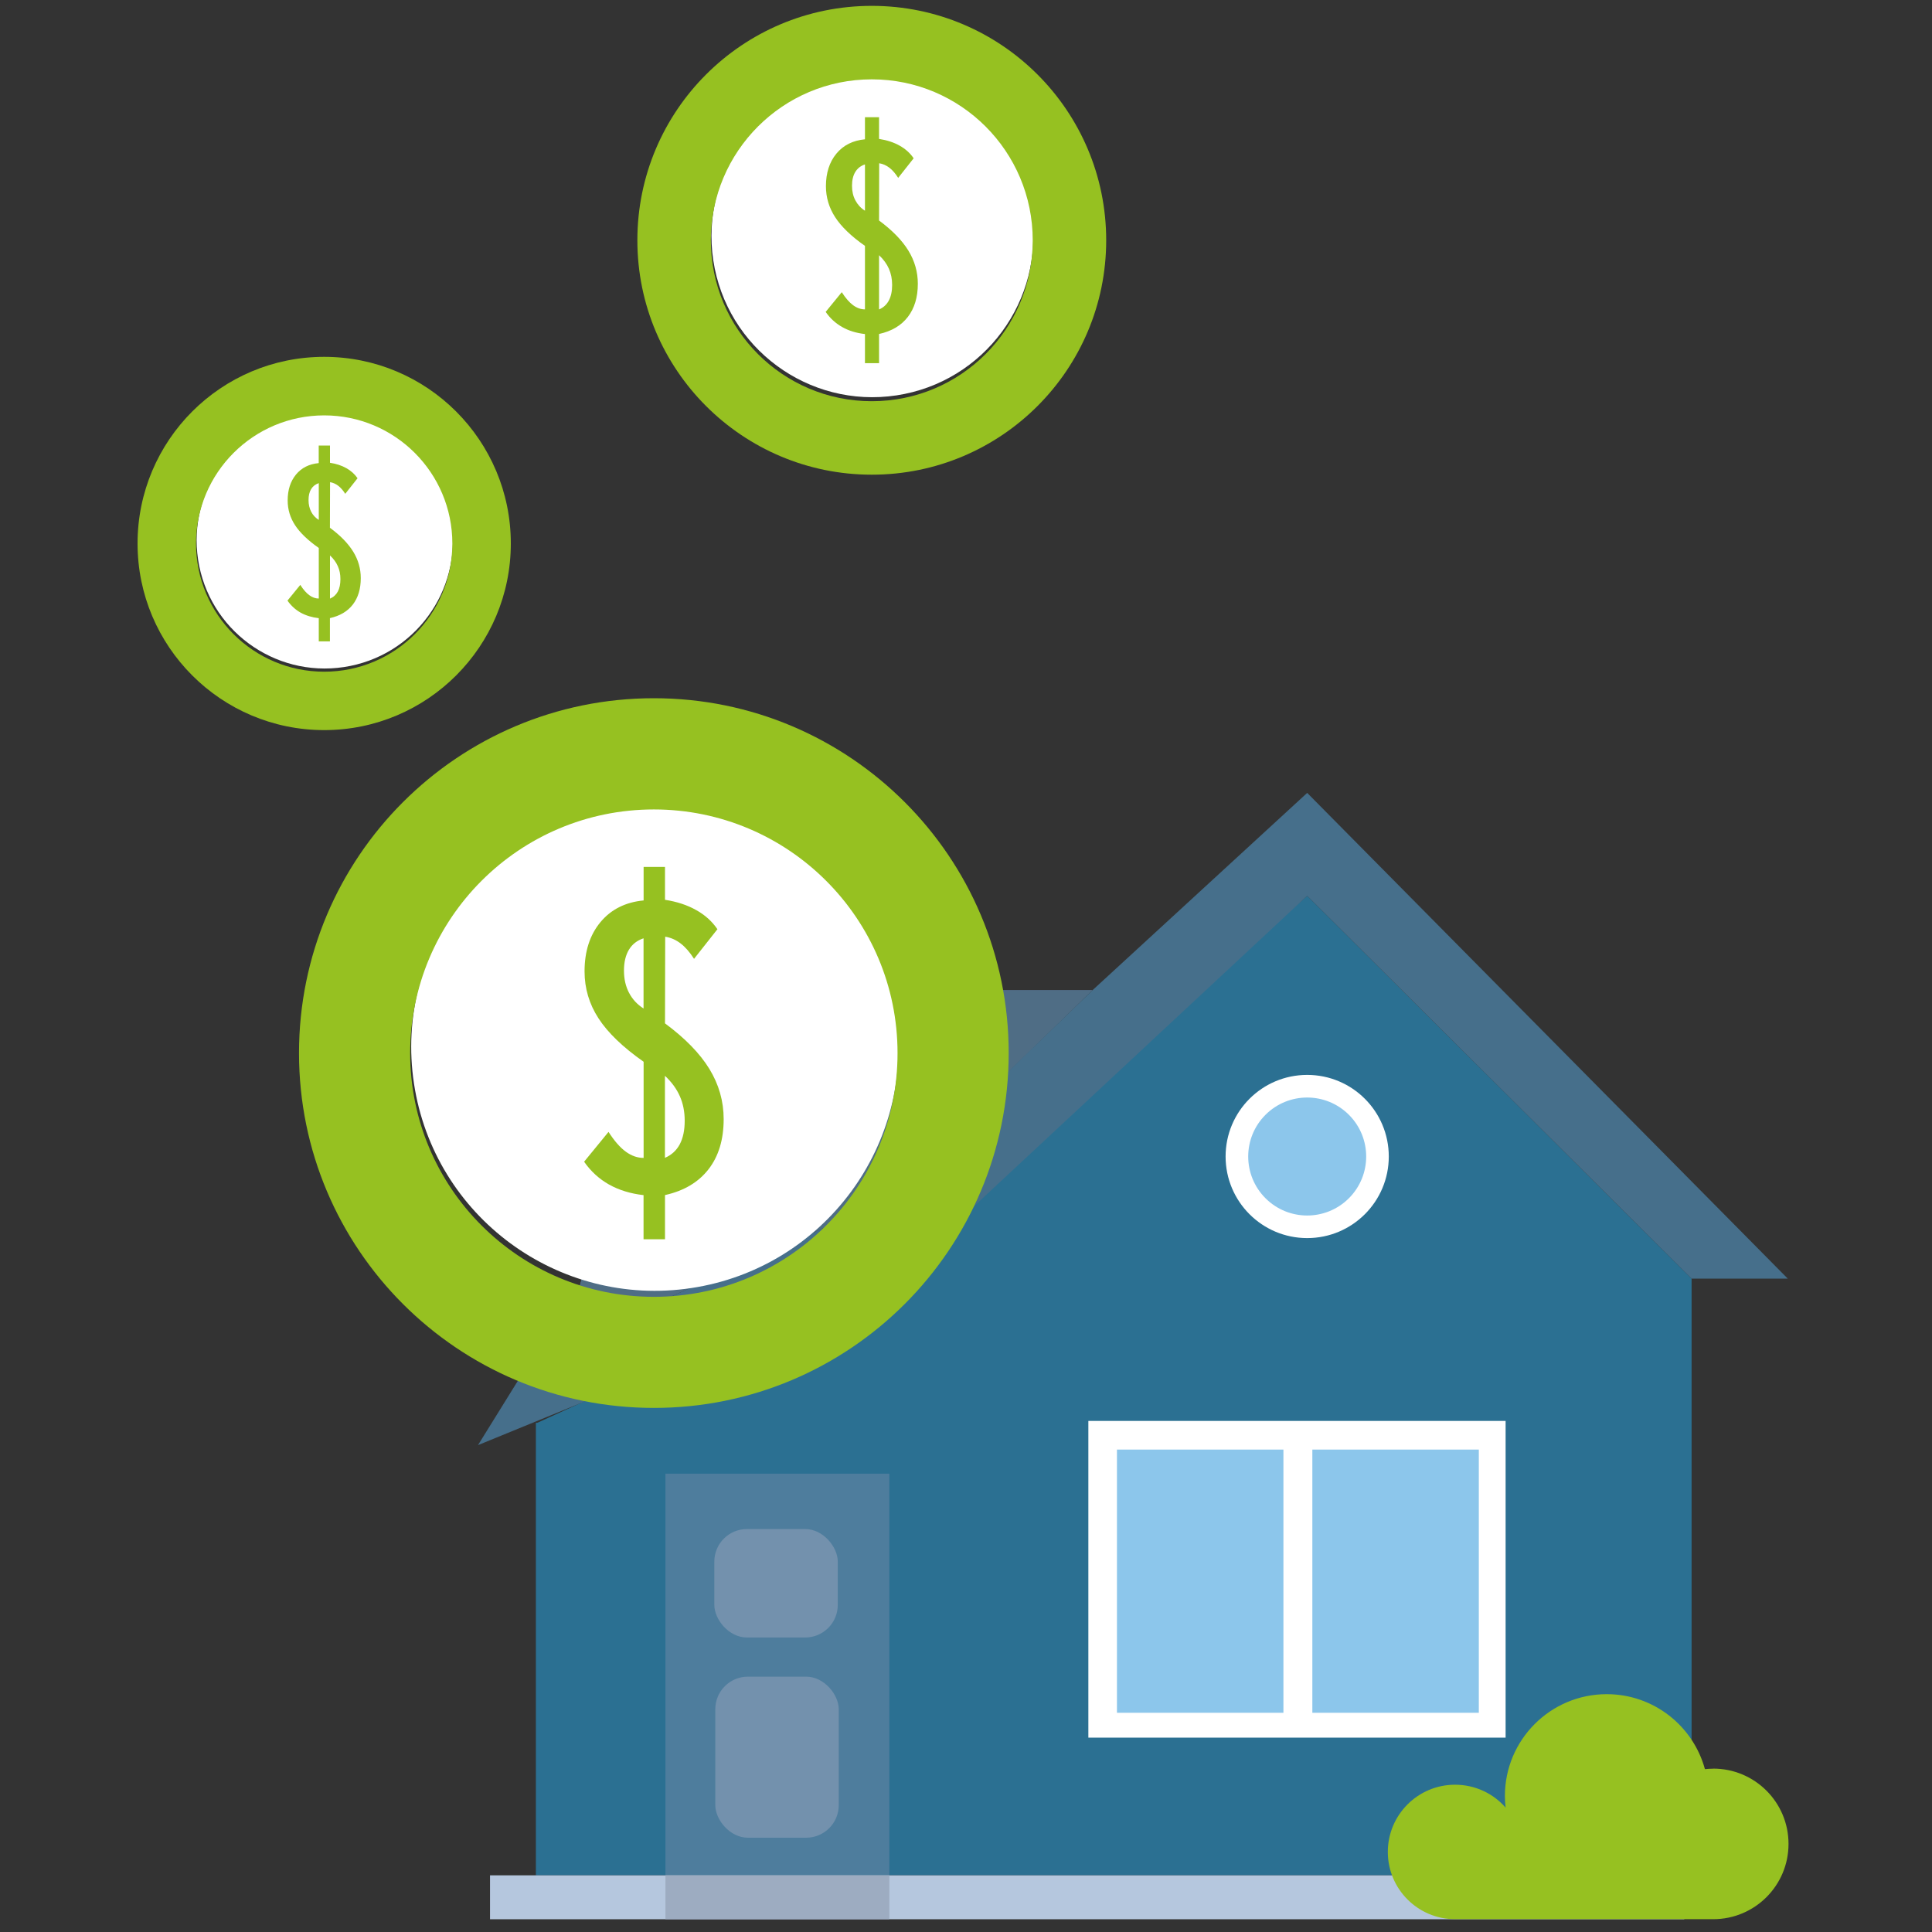 <?xml version="1.0" encoding="UTF-8"?>
<svg preserveAspectRatio="xMidYMid slice" width="200px" height="200px" xmlns="http://www.w3.org/2000/svg" id="Illustrations" viewBox="0 0 300 300">
  <rect x="0" y="0" width="300" height="300" fill="#333333" stroke="none"/>
  <defs>
    <style>
      .cls-1 {
        fill: #2b7092;
      }

      .cls-2 {
        fill: #466f8b;
      }

      .cls-3 {
        fill: #fff;
      }

      .cls-4 {
        fill: #8cc6eb;
      }

      .cls-5 {
        fill: #9dacc1;
      }

      .cls-6 {
        fill: #4e7d9d;
      }

      .cls-7 {
        fill: #617ca2;
      }

      .cls-8 {
        fill: #96c121;
      }

      .cls-9 {
        fill: #b5c7de;
      }

      .cls-10 {
        fill: #4f6d85;
      }

      .cls-11 {
        fill: #7391ad;
      }
    </style>
  </defs>
  <g>
    <polyline class="cls-7" points="169.63 153.77 102.48 153.77 87.55 208.84"></polyline>
    <polygon class="cls-1" points="202.98 139.1 173.14 165.52 139.16 195.45 83.44 220.93 83.21 220.93 83.21 291.2 173.14 291.2 262.67 291.2 262.67 198.54 202.98 139.1"></polygon>
    <g>
      <rect class="cls-6" x="103.33" y="228.83" width="34.77" height="62.37"></rect>
      <rect class="cls-11" x="110.92" y="237.43" width="19.17" height="16.84" rx="5.06" ry="5.06"></rect>
      <rect class="cls-11" x="111.07" y="260.35" width="19.17" height="25.01" rx="5.06" ry="5.06"></rect>
    </g>
    <polygon class="cls-10" points="169.63 153.77 134.98 187.48 87.55 208.84 102.48 153.77 169.63 153.77"></polygon>
    <circle class="cls-3" cx="202.98" cy="179.58" r="12.67"></circle>
    <circle class="cls-4" cx="202.98" cy="179.58" r="9.16" transform="translate(-67.53 196.13) rotate(-45)"></circle>
    <g>
      <rect class="cls-3" x="169" y="220.64" width="64.79" height="49.18"></rect>
      <rect class="cls-4" x="173.44" y="225.09" width="56.19" height="40.87"></rect>
      <rect class="cls-3" x="199.29" y="222.18" width="4.49" height="46.94"></rect>
    </g>
    <polygon class="cls-2" points="202.98 123.12 169.63 153.77 134.53 187.68 82.45 211.13 74.22 224.4 140.58 197.24 202.98 139.1 262.67 198.54 277.6 198.54 202.98 123.12"></polygon>
    <rect class="cls-9" x="76.09" y="291.2" width="185.44" height="6.82"></rect>
    <path class="cls-8" d="M266.02,274.64c-.43,0-.86.03-1.28.07-1.83-6.71-7.96-11.64-15.25-11.64-8.73,0-15.81,7.08-15.81,15.81,0,.61.04,1.21.11,1.8-1.91-2.18-4.72-3.55-7.85-3.55-5.77,0-10.44,4.68-10.44,10.44s4.68,10.44,10.44,10.44h40.09c6.46,0,11.69-5.23,11.69-11.69s-5.23-11.69-11.69-11.69Z"></path>
    <rect class="cls-5" x="103.33" y="291.2" width="34.77" height="6.82"></rect>
  </g>
  <g>
    <circle class="cls-3" cx="101.69" cy="162.6" r="37.84" transform="translate(-23.19 17.05) rotate(-8.61)"></circle>
    <g>
      <path class="cls-8" d="M101.53,108.42c-30.43,0-55.1,24.67-55.1,55.1s24.67,55.1,55.1,55.1c30.43,0,55.1-24.67,55.1-55.1s-24.67-55.1-55.1-55.1ZM101.53,201.37c-20.9,0-37.84-16.94-37.84-37.84s16.94-37.84,37.84-37.84,37.84,16.94,37.84,37.84-16.94,37.84-37.84,37.84Z"></path>
      <path class="cls-8" d="M99.93,192.44v-6.86c-2.02-.23-3.81-.78-5.35-1.64-1.54-.87-2.84-2.05-3.88-3.55l3.79-4.63c.9,1.4,1.79,2.42,2.68,3.07s1.81.97,2.77.97v-14.93c-3.23-2.27-5.57-4.52-7.01-6.75-1.44-2.22-2.16-4.65-2.16-7.28,0-3.11.82-5.66,2.46-7.64s3.88-3.11,6.71-3.38v-5.2h3.32s0,5.1,0,5.1c1.86.29,3.47.82,4.85,1.6,1.38.77,2.47,1.76,3.29,2.97l-3.63,4.6c-.65-1.02-1.34-1.82-2.07-2.38s-1.53-.92-2.41-1.06l-.03,13.46c3.11,2.3,5.41,4.65,6.89,7.07,1.48,2.42,2.22,5.02,2.22,7.79,0,3.17-.78,5.77-2.35,7.79-1.57,2.02-3.82,3.36-6.76,4.01v6.86h-3.32ZM99.93,156.59v-10.89c-1,.33-1.76.92-2.27,1.77s-.77,1.93-.77,3.24.26,2.44.78,3.44,1.27,1.82,2.25,2.44ZM103.25,179.79c1.02-.44,1.79-1.14,2.3-2.1.51-.96.77-2.18.77-3.66,0-1.4-.25-2.67-.75-3.8-.5-1.14-1.27-2.2-2.32-3.18v12.74Z"></path>
    </g>
  </g>
  <g>
    <circle class="cls-3" cx="50.43" cy="83.91" r="19.9" transform="translate(-11.99 8.49) rotate(-8.61)"></circle>
    <g>
      <path class="cls-8" d="M50.34,55.41c-16.01,0-28.98,12.98-28.98,28.98s12.98,28.98,28.98,28.98c16.01,0,28.98-12.98,28.98-28.98s-12.98-28.98-28.98-28.98ZM50.34,104.3c-10.99,0-19.9-8.91-19.9-19.9s8.91-19.9,19.9-19.9,19.9,8.91,19.9,19.9-8.91,19.9-19.9,19.9Z"></path>
      <path class="cls-8" d="M49.5,99.6v-3.61c-1.06-.12-2-.41-2.82-.86-.81-.46-1.49-1.08-2.04-1.87l1.99-2.44c.47.74.94,1.27,1.41,1.61s.95.51,1.46.51v-7.85c-1.7-1.2-2.93-2.38-3.69-3.55s-1.14-2.44-1.14-3.83c0-1.64.43-2.97,1.29-4.02s2.04-1.64,3.53-1.78v-2.73h1.75v2.68c.98.15,1.83.43,2.55.84s1.3.93,1.73,1.56l-1.91,2.42c-.34-.54-.7-.95-1.09-1.25s-.81-.48-1.27-.56l-.02,7.08c1.64,1.21,2.84,2.45,3.62,3.72.78,1.27,1.17,2.64,1.17,4.1,0,1.67-.41,3.03-1.23,4.1-.82,1.06-2.01,1.77-3.56,2.11v3.61h-1.75ZM49.5,80.75v-5.73c-.53.18-.92.49-1.19.93s-.4,1.01-.4,1.7.14,1.28.41,1.81.67.95,1.19,1.28ZM51.25,92.95c.54-.23.94-.6,1.21-1.1s.4-1.15.4-1.93c0-.74-.13-1.4-.4-2-.26-.6-.67-1.16-1.22-1.67v6.7Z"></path>
    </g>
  </g>
  <g>
    <circle class="cls-3" cx="135.47" cy="36.7" r="24.99" transform="translate(-3.97 20.68) rotate(-8.61)"></circle>
    <g>
      <path class="cls-8" d="M135.37.91c-20.1,0-36.4,16.3-36.4,36.4s16.3,36.4,36.4,36.4,36.4-16.3,36.4-36.4S155.47.91,135.37.91ZM135.37,62.3c-13.8,0-24.99-11.19-24.99-24.99s11.19-24.99,24.99-24.99,24.99,11.19,24.99,24.99c0,13.8-11.19,24.99-24.99,24.99Z"></path>
      <path class="cls-8" d="M134.31,56.4v-4.53c-1.34-.15-2.52-.51-3.54-1.09s-1.87-1.35-2.56-2.35l2.5-3.06c.59.92,1.18,1.6,1.77,2.03.59.43,1.2.64,1.83.64v-9.86c-2.14-1.5-3.68-2.99-4.63-4.46-.95-1.47-1.43-3.07-1.43-4.81,0-2.05.54-3.74,1.62-5.05,1.08-1.31,2.56-2.05,4.44-2.23v-3.43h2.19v3.37c1.23.19,2.3.54,3.2,1.05.91.51,1.63,1.16,2.17,1.96l-2.4,3.04c-.43-.68-.88-1.2-1.36-1.57-.48-.37-1.01-.61-1.59-.7l-.02,8.89c2.05,1.52,3.57,3.07,4.55,4.67s1.47,3.32,1.47,5.15c0,2.1-.52,3.81-1.55,5.15-1.03,1.34-2.52,2.22-4.47,2.65v4.53h-2.19ZM134.31,32.73v-7.2c-.66.22-1.16.61-1.5,1.17-.34.56-.51,1.27-.51,2.14s.17,1.61.52,2.27.84,1.2,1.49,1.61ZM136.5,48.05c.68-.29,1.18-.75,1.52-1.39s.51-1.44.51-2.42c0-.92-.17-1.76-.5-2.51s-.84-1.45-1.53-2.1v8.42Z"></path>
    </g>
  </g>
</svg>
